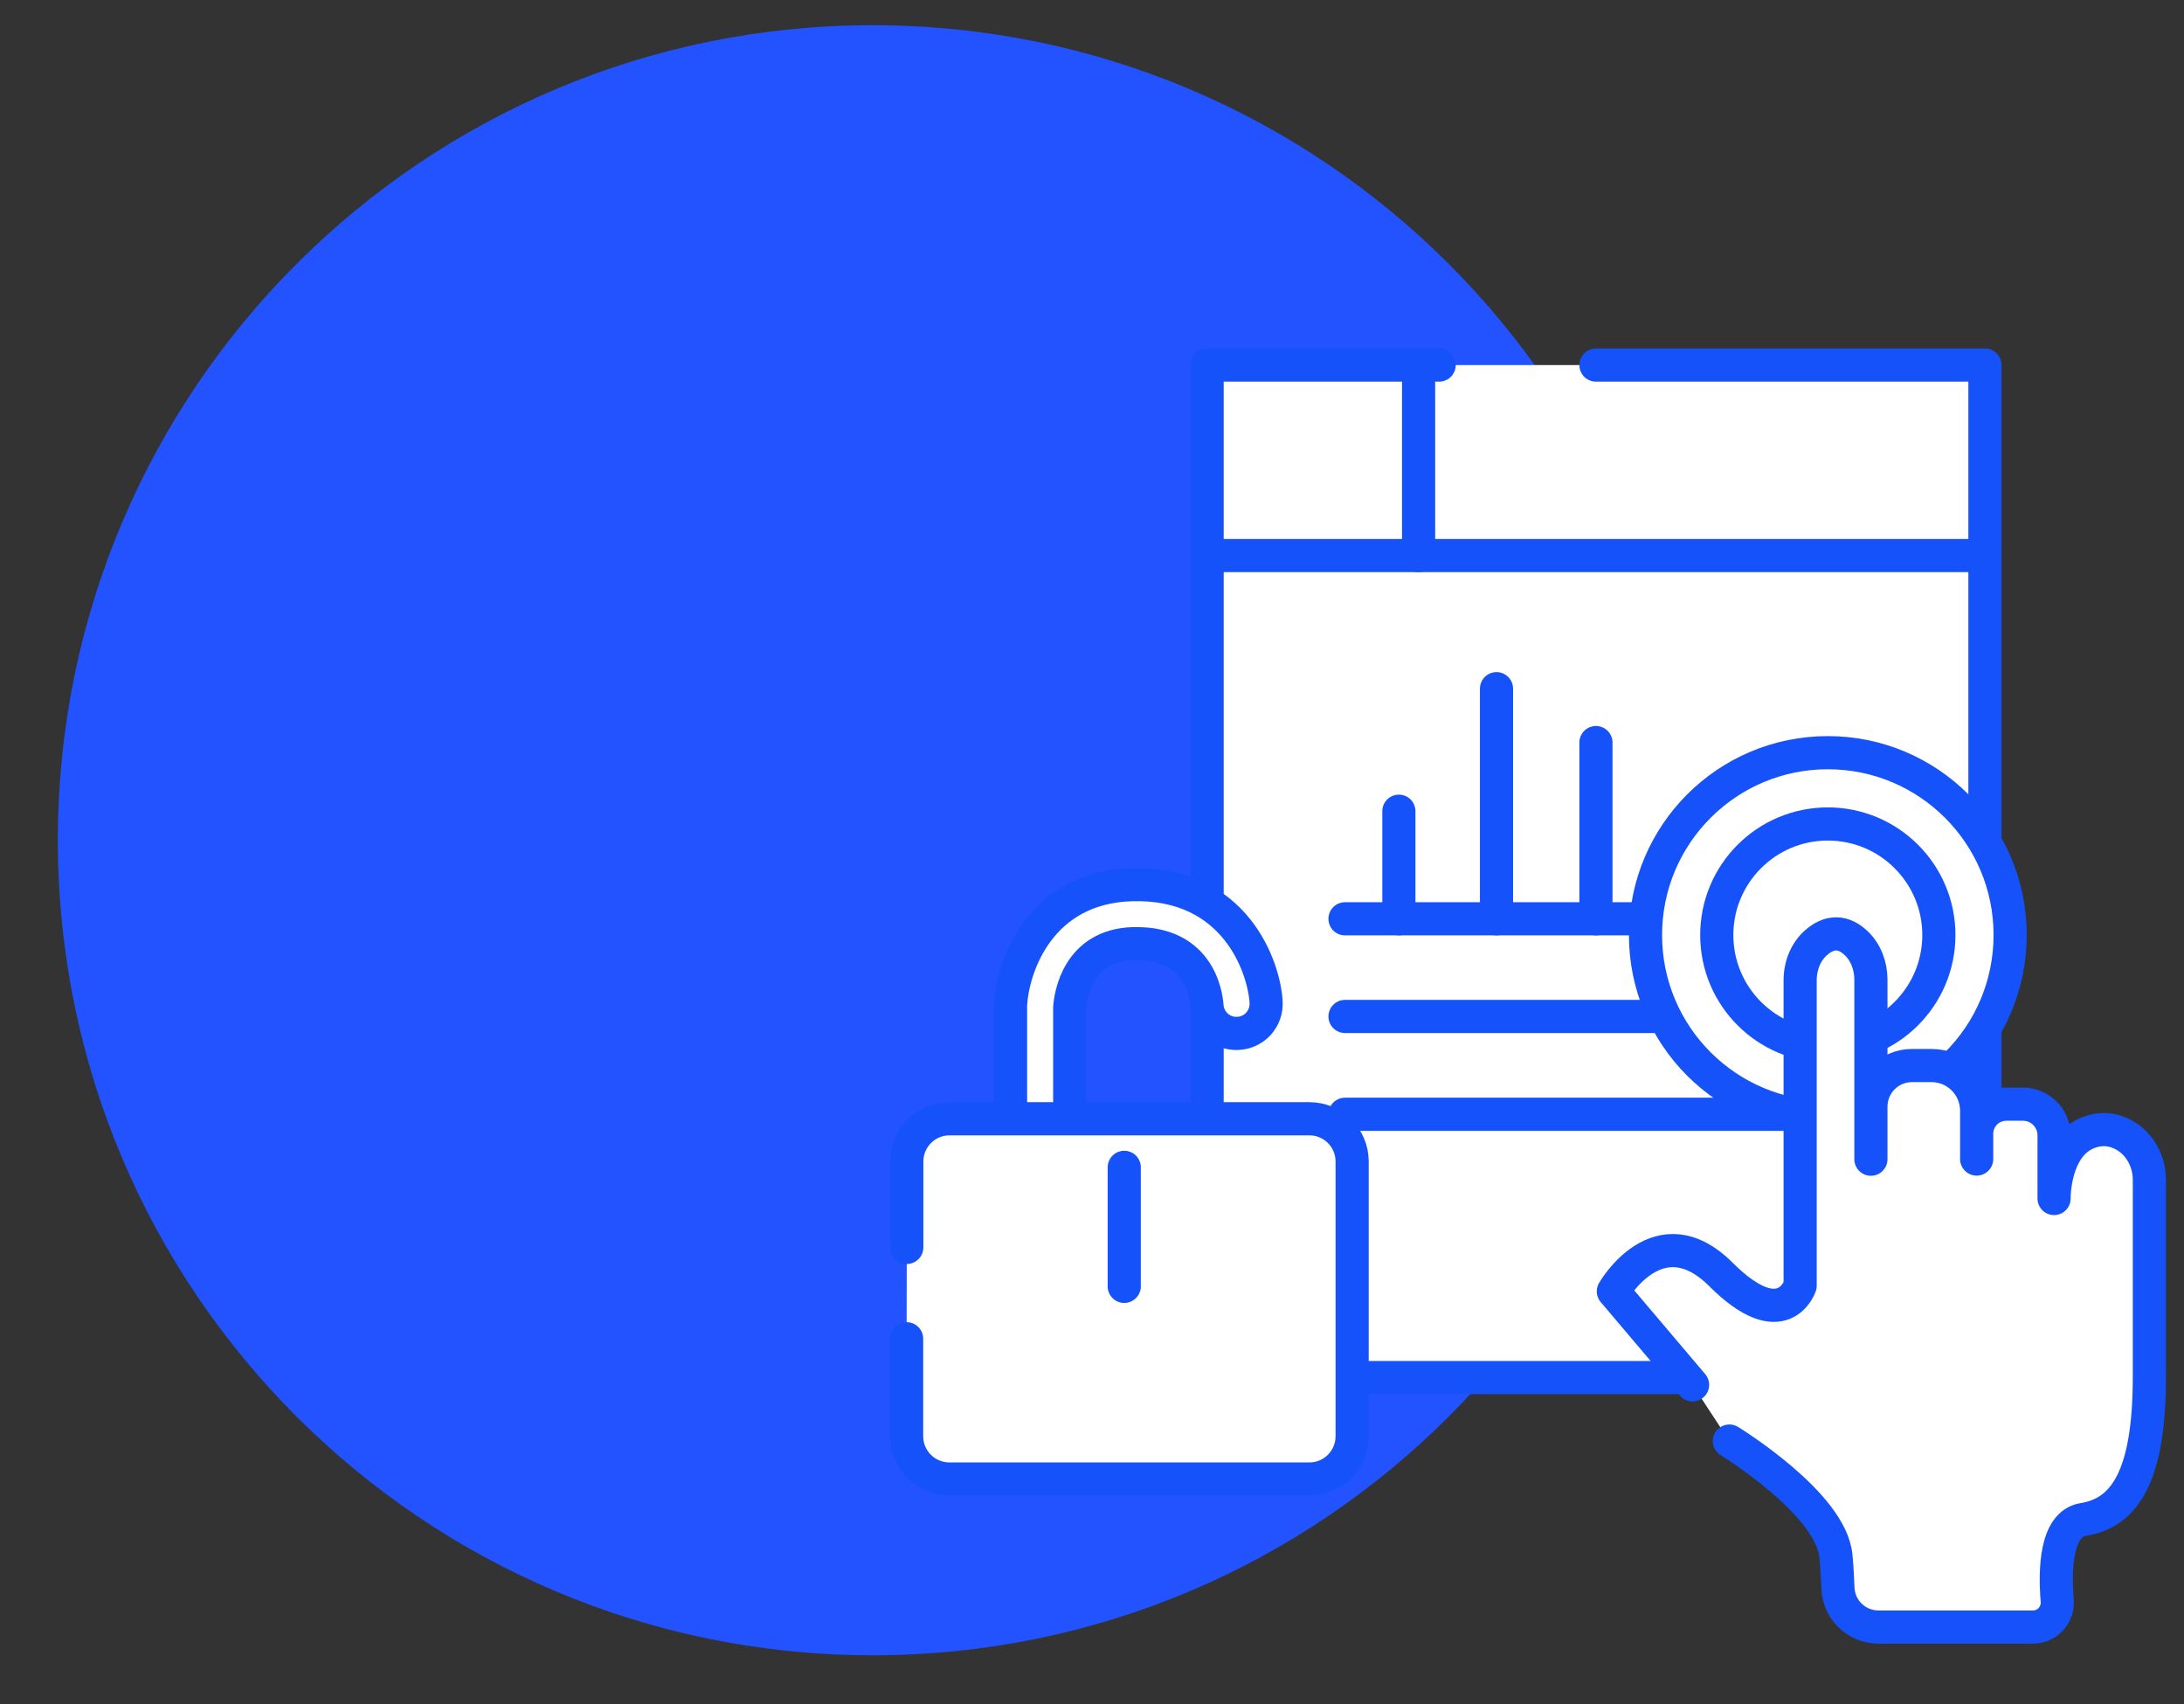 <?xml version="1.0" encoding="utf-8"?>
<!-- Generator: Adobe Illustrator 25.2.1, SVG Export Plug-In . SVG Version: 6.00 Build 0)  -->
<svg version="1.1" id="레이어_1" xmlns="http://www.w3.org/2000/svg" xmlns:xlink="http://www.w3.org/1999/xlink" x="0px"
	 y="0px" viewBox="0 0 131.77 102.79" style="enable-background:new 0 0 131.77 102.79;" xml:space="preserve">
<rect x="0" y="0" width="131.77" height="102.79" fill="#333333" stroke="none"/>
<style type="text/css">
	.st0{fill:#2253FF;}
	.st1{fill:#FFFFFF;stroke:#1652F9;stroke-width:2;stroke-linecap:round;stroke-linejoin:round;stroke-miterlimit:10;}
</style>
<g>
	<path class="st0" d="M52.65,1.52L52.65,1.52c27.15,0,49.16,22.01,49.16,49.16v0c0,27.15-22.01,49.16-49.16,49.16h0
		c-27.15,0-49.16-22.01-49.16-49.16v0C3.49,23.54,25.5,1.52,52.65,1.52z"/>
</g>
<g>
	<g>
		<polyline class="st1" points="86.83,22.02 72.83,22.02 72.83,83.09 119.76,83.09 119.76,22.02 96.29,22.02 		"/>
		<line class="st1" x1="72.83" y1="33.51" x2="119.76" y2="33.51"/>
		<line class="st1" x1="85.59" y1="22.54" x2="85.59" y2="33.51"/>
		<line class="st1" x1="81.15" y1="55.42" x2="113.74" y2="55.42"/>
		<line class="st1" x1="81.15" y1="61.31" x2="113.74" y2="61.31"/>
		<line class="st1" x1="81.15" y1="67.21" x2="113.74" y2="67.21"/>
		<line class="st1" x1="84.4" y1="55.42" x2="84.4" y2="48.93"/>
		<line class="st1" x1="90.29" y1="55.42" x2="90.29" y2="41.54"/>
		<line class="st1" x1="96.29" y1="55.42" x2="96.29" y2="44.79"/>
	</g>
	<g>
		<circle class="st1" cx="110.28" cy="56.4" r="11"/>
		<circle class="st1" cx="110.28" cy="56.4" r="6.7"/>
		<path class="st1" d="M104.34,86.92c0,0,6.15,3.76,6.43,6.95c0.07,0.74,0.1,1.37,0.12,1.9c0.04,1.33,1.13,2.37,2.46,2.37h9.3
			c0.87,0,1.54-0.74,1.47-1.6c-0.15-1.83-0.1-4.62,1.57-4.89c2.51-0.4,3.99-2.62,3.99-8.6V71.16c0-1.25-0.73-2.44-1.9-2.87
			c-0.5-0.19-1.09-0.23-1.74,0.01c-2.16,0.8-2.11,3.99-2.11,3.99v-3.81c0-1.04-0.84-1.88-1.88-1.88h-1c-0.99,0-1.79,0.8-1.79,1.79
			v1.52v-2.91c0-1.51-1.22-2.73-2.73-2.73h-1.17c-1.37,0-2.48,1.11-2.48,2.48v3.17v-6.04l0-4.78c0-0.85-0.31-1.69-0.94-2.26
			c-0.9-0.81-1.71-0.53-2.31-0.03c-0.68,0.56-1.02,1.44-1.02,2.32v18.42c0,0-1.02,3.07-4.78-0.68s-6.49,1.02-6.49,1.02l4.78,5.64"/>
	</g>
	<path class="st1" d="M62.76,68.95c-0.99,0-1.79-0.8-1.79-1.79v-6.43c0-0.03,0-0.06,0-0.09c0.13-2.44,1.82-7.11,7.29-7.28
		c6.31-0.19,8.02,5.05,8.13,7.09c0.05,0.99-0.7,1.83-1.69,1.88c-0.99,0.06-1.83-0.7-1.88-1.69c-0.05-0.62-0.47-3.72-4.23-3.72
		c-0.07,0-0.15,0-0.22,0c-3.34,0.1-3.78,3.14-3.83,3.86v6.37C64.55,68.15,63.75,68.95,62.76,68.95z"/>
	<g>
		<path class="st1" d="M54.71,75.24v-5.18c0-1.42,1.15-2.58,2.58-2.58H79c1.42,0,2.58,1.15,2.58,2.58v16.57
			c0,1.42-1.15,2.58-2.58,2.58H57.28c-1.42,0-2.58-1.15-2.58-2.58v-5.88"/>
		<line class="st1" x1="67.83" y1="70.41" x2="67.83" y2="77.59"/>
	</g>
</g>
</svg>
